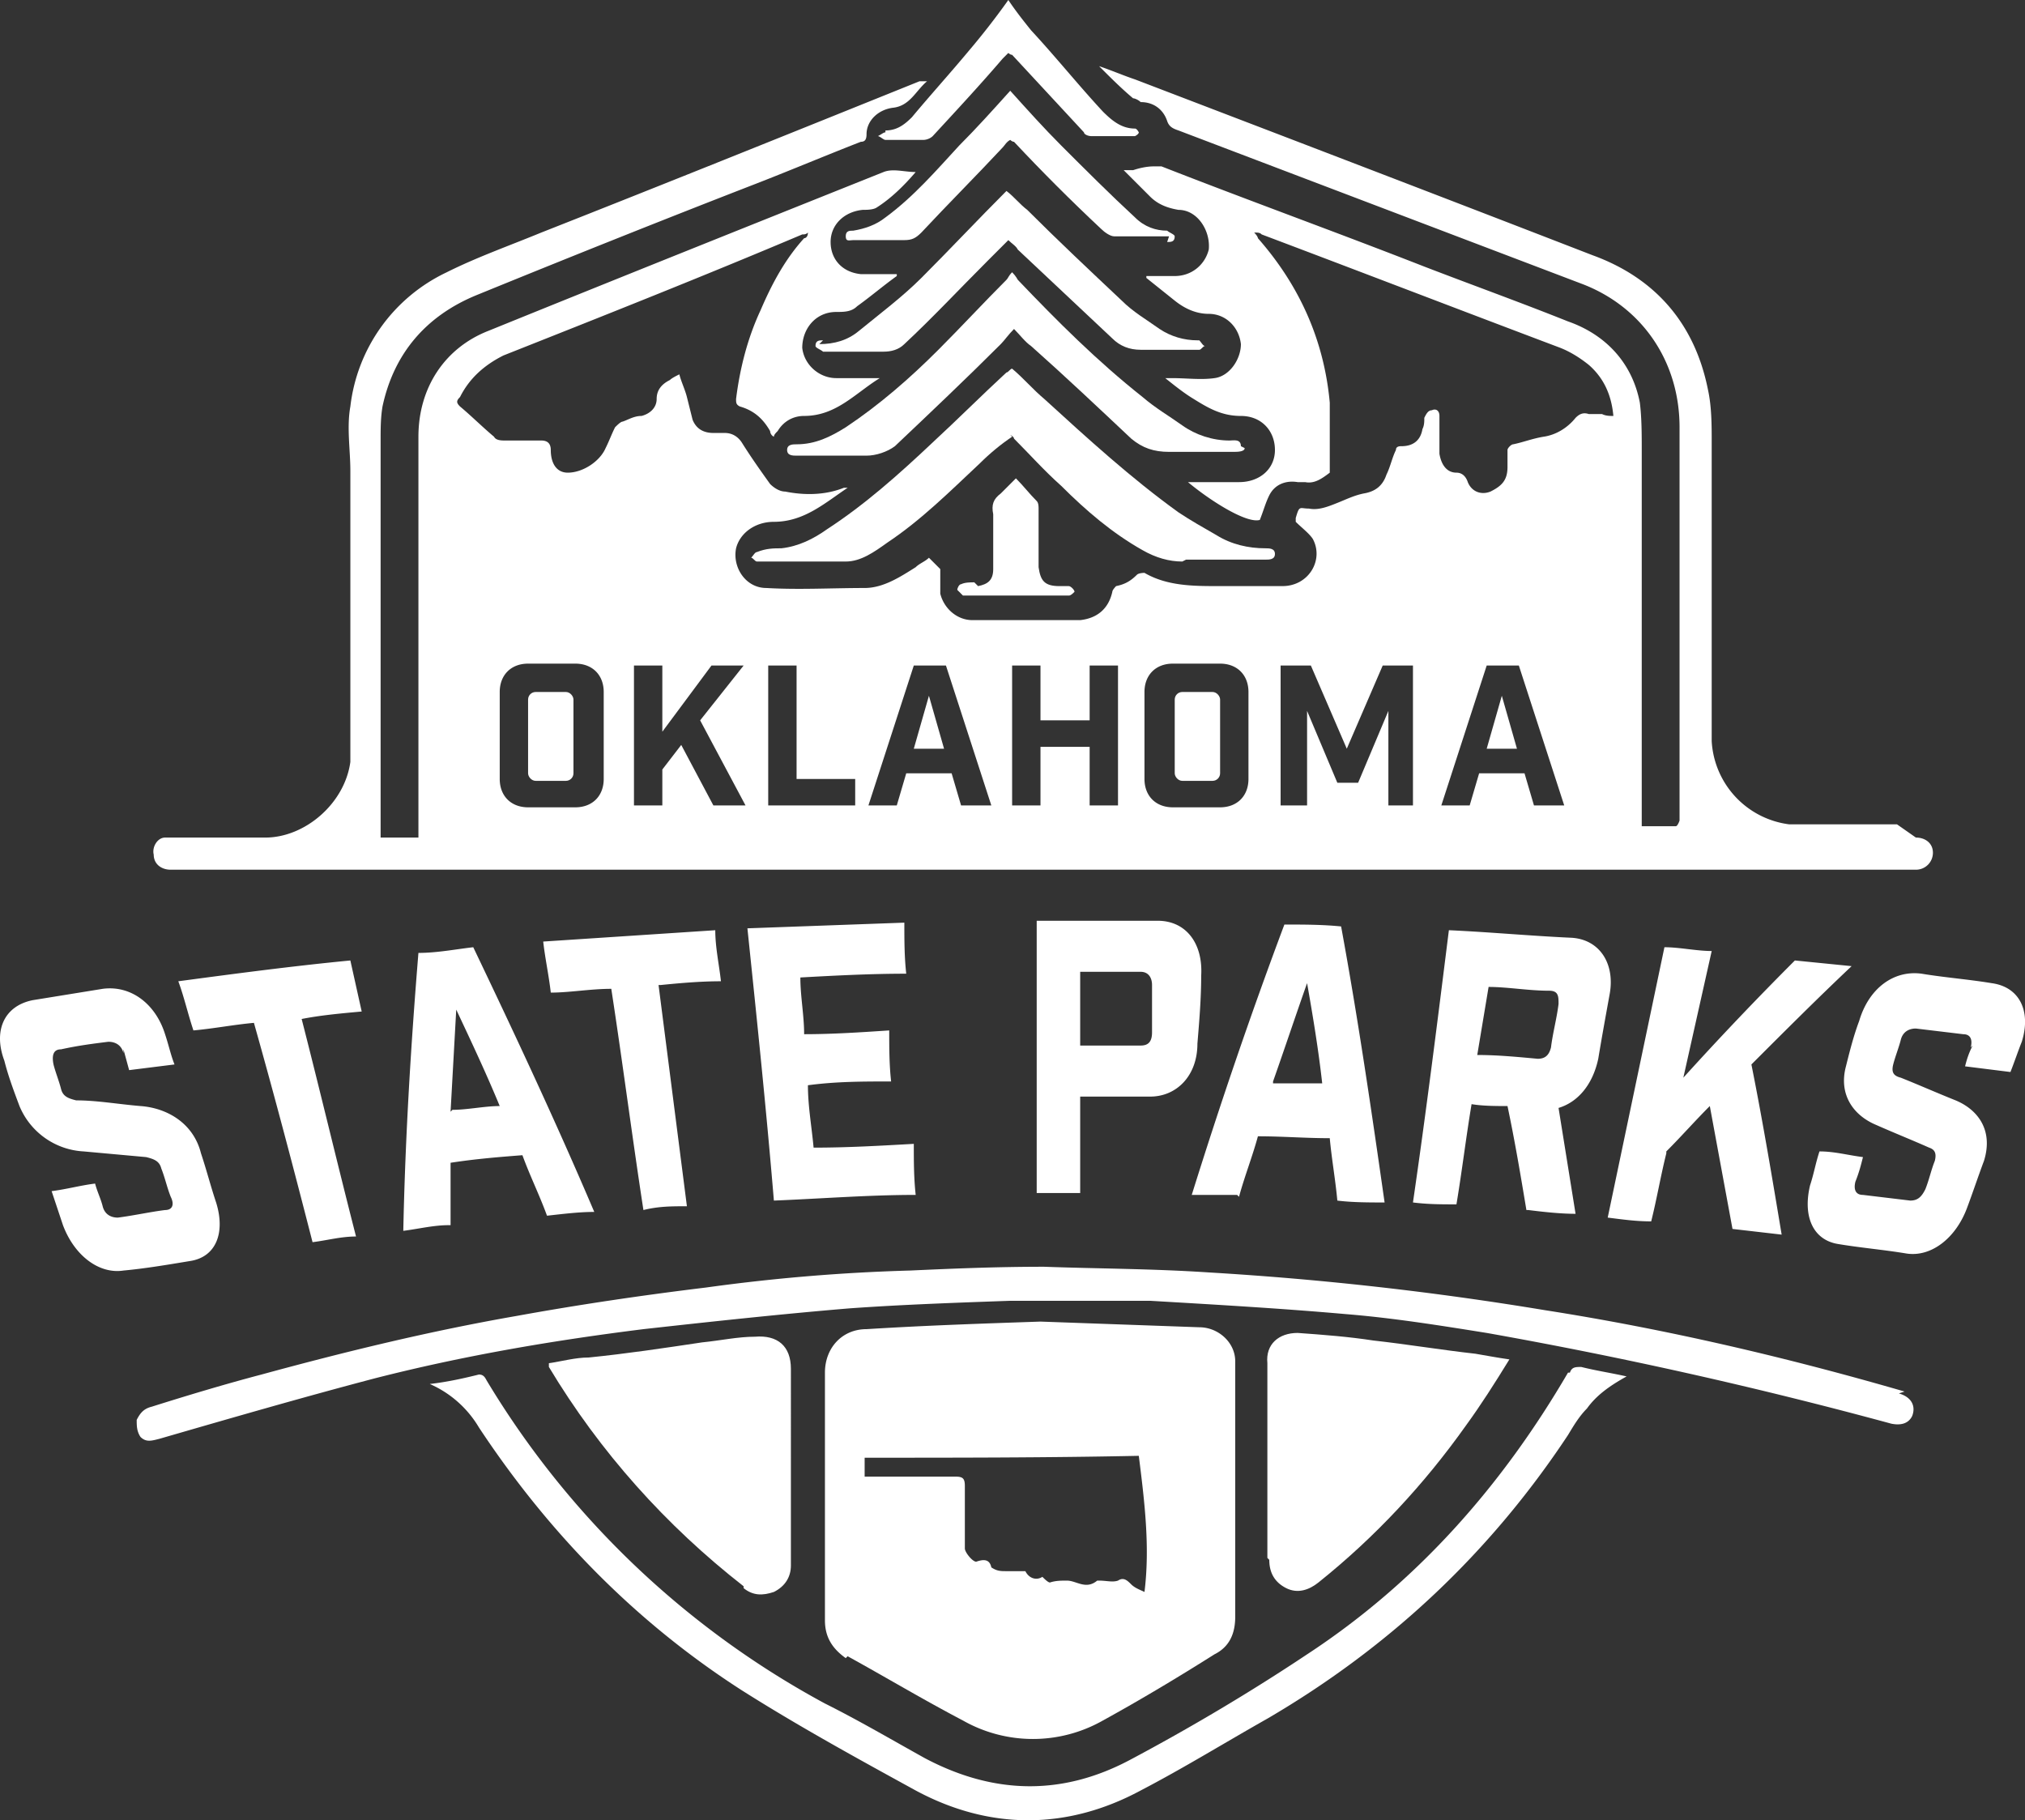 <svg xmlns="http://www.w3.org/2000/svg" viewBox="0 0 107.1 96.27"><rect x="0" y="0" width="107.1" height="96.27" fill="#333333" stroke="none"/><defs><style>.cls-1{fill:#fff;stroke-width:0}</style></defs><path d="M6.53 55.7c-.1-.4-.4-.6-.8-.6-.8.1-1.6.2-2.5.4-.4 0-.5.3-.4.8.1.4.3.9.4 1.3s.4.5.8.6c1.1 0 2.2.2 3.4.3 1.4.1 2.8.9 3.2 2.5.3.9.5 1.7.8 2.6.5 1.6 0 2.9-1.4 3.1-1.2.2-2.4.4-3.5.5-1.3.2-2.6-.8-3.2-2.4l-.6-1.8c.8-.1 1.5-.3 2.3-.4.1.4.3.8.4 1.2.1.4.4.6.8.6.8-.1 1.7-.3 2.5-.4.4 0 .5-.3.3-.7-.2-.5-.3-1-.5-1.5-.1-.4-.4-.5-.8-.6l-3.3-.3a3.9 3.9 0 0 1-3.4-2.4c-.3-.8-.6-1.6-.8-2.4-.6-1.6 0-2.9 1.5-3.2l3.7-.6c1.5-.2 2.8.8 3.3 2.4.2.6.3 1.1.5 1.6l-2.4.3-.3-1.1v.2Zm9.4-1.9c1 3.9 1.9 7.7 2.9 11.6-.8 0-1.5.2-2.3.3-1-3.9-2-7.7-3.1-11.6-1.1.1-2.1.3-3.2.4-.3-.9-.5-1.8-.8-2.6 3-.4 6-.8 9.1-1.1l.6 2.7c-1.1.1-2.2.2-3.2.4v-.1Zm7.8 11c-.8 0-1.6.2-2.4.3.1-4.9.4-9.8.8-14.7 1 0 2-.2 2.9-.3 2.2 4.6 4.4 9.3 6.4 14-.8 0-1.6.1-2.5.2-.4-1.1-.9-2.1-1.3-3.2-1.3.1-2.5.2-3.8.4v3.3h-.1Zm.2-6.1c.8 0 1.7-.2 2.5-.2-.7-1.7-1.5-3.4-2.3-5.1l-.3 5.4.1-.1Zm10.9-6.6 1.5 11.7c-.8 0-1.5 0-2.3.2-.6-3.9-1.1-7.8-1.7-11.7-1.1 0-2.2.2-3.2.2-.1-.9-.3-1.8-.4-2.7l9.1-.6c0 .9.2 1.8.3 2.7-1.1 0-2.2.1-3.2.2h-.1Zm13-3.3c0 .9 0 1.8.1 2.7-1.9 0-3.8.1-5.6.2 0 1 .2 2 .2 3 1.5 0 3-.1 4.5-.2 0 .9 0 1.8.1 2.7-1.5 0-2.9 0-4.4.2 0 1.1.2 2.2.3 3.3 1.8 0 3.5-.1 5.3-.2 0 .9 0 1.8.1 2.7-2.5 0-5 .2-7.5.3-.4-4.8-.9-9.6-1.4-14.4l8.3-.3Zm13.4-.1c1.5 0 2.4 1.2 2.3 2.9 0 1.2-.1 2.4-.2 3.6 0 1.7-1.1 2.8-2.5 2.8h-3.7v5.1h-2.3V48.7h6.5-.1Zm-.9 6.6c.4 0 .6-.2.6-.7v-2.5c0-.4-.2-.7-.6-.7h-3.2v3.9h3.2Zm5.1 7.9h-2.4c1.5-4.8 3.1-9.5 4.9-14.3 1 0 2 0 3 .1.9 4.9 1.6 9.7 2.3 14.6-.8 0-1.7 0-2.5-.1-.1-1.1-.3-2.2-.4-3.3-1.3 0-2.5-.1-3.8-.1-.3 1.1-.7 2.1-1 3.2l-.1-.1Zm1.9-5.9h2.6c-.2-1.8-.5-3.6-.8-5.3-.6 1.7-1.2 3.5-1.8 5.2v.1Zm13.4 6.7c-.3-1.8-.6-3.6-1-5.5-.6 0-1.3 0-1.9-.1-.3 1.8-.5 3.5-.8 5.3-.8 0-1.5 0-2.3-.1.7-4.8 1.3-9.6 1.9-14.4 2.2.1 4.3.3 6.5.4 1.5.1 2.3 1.4 2 3-.2 1.1-.4 2.2-.6 3.4-.3 1.4-1.1 2.3-2.1 2.6l.9 5.6c-.8 0-1.7-.1-2.5-.2h-.1Zm1.7-10.9c0-.4 0-.7-.5-.7-1.1 0-2.2-.2-3.2-.2l-.6 3.6c1.1 0 2.1.1 3.2.2.4 0 .6-.2.7-.6.1-.8.3-1.5.4-2.3Zm5.7 7.9c-.3 1.2-.5 2.4-.8 3.6-.8 0-1.5-.1-2.3-.2l3-14.3c.8 0 1.7.2 2.5.2l-1.5 6.7c1.9-2.1 3.9-4.2 5.9-6.2l3 .3c-1.8 1.7-3.5 3.4-5.3 5.2.6 3 1.1 6 1.6 9l-2.6-.3-1.2-6.5c-.8.8-1.5 1.6-2.3 2.4v.1Zm16.1-5.6c.1-.4 0-.7-.4-.7l-2.5-.3c-.4 0-.7.2-.8.6-.1.4-.3.9-.4 1.3-.1.4 0 .6.4.7 1 .4 1.9.8 2.9 1.2 1.2.5 2 1.6 1.5 3.2-.3.8-.6 1.7-.9 2.5-.6 1.6-1.9 2.6-3.2 2.4-1.2-.2-2.4-.3-3.6-.5-1.3-.2-1.9-1.4-1.5-3.1.2-.6.3-1.2.5-1.8.8 0 1.5.2 2.3.3-.1.4-.2.8-.4 1.3-.1.4 0 .7.4.7l2.5.3c.4 0 .6-.2.8-.6.2-.5.3-1 .5-1.5.1-.4 0-.6-.3-.7-.9-.4-1.9-.8-2.8-1.2-1.2-.5-2-1.6-1.6-3.1.2-.8.4-1.6.7-2.4.5-1.7 1.8-2.7 3.3-2.5 1.2.2 2.5.3 3.7.5 1.5.2 2.1 1.5 1.6 3.1-.2.5-.4 1.1-.6 1.6l-2.4-.3c.1-.4.2-.7.4-1.1l-.1.1ZM46.83 7c-.1 0-.2.1-.4.2.1 0 .3.2.4.2h2c.2 0 .4-.1.5-.2 1.2-1.3 2.5-2.7 3.7-4.1l.3-.3s.1.1.2.1l3.8 4.1c0 .1.2.2.4.2h2.3s.2-.1.2-.2c0 0-.1-.2-.2-.2-.7 0-1.2-.4-1.7-.9-1.3-1.4-2.5-2.9-3.8-4.3-.4-.5-.8-1-1.2-1.6a39.84 39.84 0 0 1-2.1 2.7c-1 1.2-2 2.3-3 3.5-.4.4-.8.7-1.4.7V7Zm-2 80.6c2 1.1 4 2.3 6.1 3.4a7.5 7.5 0 0 0 7.4 0c2-1.1 4-2.3 5.9-3.5.8-.4 1.1-1.1 1.1-2V72c0-1-.9-1.8-1.9-1.8l-8.4-.3c-2.9.1-6 .2-9.2.4-1.3 0-2.2 1-2.2 2.3v13.1c0 .9.4 1.5 1.1 2l.1-.1Zm.9-10.5c4.8 0 9.7 0 14.5-.1.3 2.4.6 4.8.3 7.2-.2-.1-.5-.2-.7-.4-.2-.2-.4-.4-.7-.2-.3.1-.6 0-1 0h-.1c-.6.5-1.1 0-1.6 0-.3 0-.6 0-.9.1-.1 0-.3-.2-.4-.3-.3.2-.7.1-.9-.3h-1c-.3 0-.5 0-.8-.2-.1-.5-.5-.4-.8-.3-.2 0-.6-.5-.6-.7v-3.3c0-.4-.1-.5-.5-.5h-4.8V77v.1Z" class="cls-1"/><path d="M100.73 73.6c-6.2-1.8-12.6-3.3-19-4.3a170.2 170.2 0 0 0-17.8-2c-3-.2-6-.2-8.7-.3-2.6 0-4.9.1-7.1.2-3.6.1-7.2.4-10.8.9-3.3.4-6.7.9-10 1.5-4.6.8-9.1 1.9-13.5 3.1-1.9.5-3.9 1.1-5.8 1.7-.4.1-.6.3-.8.7 0 .3 0 .6.2.9.3.3.6.2 1 .1 3.8-1.1 7.6-2.2 11.4-3.2 4.7-1.2 9.4-2 14.2-2.6 3.6-.4 7.3-.8 10.9-1.1 2.8-.2 5.7-.3 8.5-.4h7.4c3.4.2 6.9.4 10.3.7 2.5.2 5 .6 7.5 1a245.61 245.61 0 0 1 21.4 4.8c.5.1.9 0 1.1-.4.2-.5 0-1-.7-1.2l.3-.1Z" class="cls-1"/><path d="M82.93 72.6c-3.5 6-8 11.1-13.8 14.9-3 2-6.2 3.9-9.4 5.6-3.6 1.9-7.2 1.8-10.8-.1-1.8-1-3.5-2-5.3-2.9A46.8 46.8 0 0 1 25.73 73c-.1-.2-.2-.3-.4-.3-.8.2-1.7.4-2.6.5a5.65 5.65 0 0 1 2.6 2.3c3.7 5.6 8.3 10.3 13.9 13.9 3 1.9 6.1 3.6 9.2 5.3 3.9 2.1 8 2.1 11.9 0 2.3-1.2 4.4-2.5 6.7-3.8 6.5-3.8 11.8-8.8 15.9-15 .3-.5.6-1 1-1.4.5-.7 1.2-1.2 2.1-1.7-.9-.2-1.6-.3-2.4-.5-.3 0-.5 0-.6.3h-.1Z" class="cls-1"/><path d="M39.33 84c.5.4 1 .4 1.6.2.6-.3.9-.8.9-1.4V72.4c0-1.2-.7-1.8-1.9-1.7-.9 0-1.8.2-2.8.3-2 .3-4 .6-6 .8-.7 0-1.4.2-2.1.3v.2c2.7 4.5 6.2 8.4 10.3 11.6v.1Zm27.8-1.5c0 .7.3 1.2.9 1.5s1.2.1 1.7-.3c3-2.4 5.6-5.2 7.8-8.3.8-1.1 1.5-2.2 2.3-3.5-.7-.1-1.2-.2-1.8-.3-1.8-.2-3.6-.5-5.4-.7-1.3-.2-2.6-.3-4-.4-1 0-1.7.6-1.6 1.6v10.3l.1.1Zm-5.4-69.7c.2 0 .4 0 .4-.3 0-.1-.3-.2-.4-.3-.6 0-1.2-.2-1.7-.7-1.3-1.2-2.6-2.5-3.9-3.8-.9-.9-1.8-1.9-2.7-2.9-.9 1-1.8 2-2.7 2.9-1.2 1.3-2.4 2.7-3.9 3.8-.5.4-1.1.6-1.7.7-.2 0-.4 0-.4.3s.2.2.4.2h2.7c.4 0 .6-.1.9-.4 1.4-1.5 2.9-3 4.3-4.5.1-.1.2-.3.4-.4 0 0 .1.1.2.1 1.5 1.6 3 3.1 4.6 4.6.2.2.5.4.7.4h2.9l-.1.3Zm1 16.8h4.2c.2 0 .5 0 .5-.3s-.3-.3-.5-.3c-.9 0-1.8-.2-2.6-.7-.7-.4-1.4-.8-2-1.2-2.5-1.8-4.8-3.9-7.1-6-.6-.5-1.1-1.1-1.7-1.6-.1 0-.2.2-.3.2-1.3 1.2-2.6 2.5-3.9 3.7-1.8 1.7-3.6 3.3-5.6 4.6-.7.5-1.5.9-2.4 1-.4 0-.8 0-1.3.2-.1 0-.2.2-.3.3.1 0 .2.2.3.2h4.7c.8 0 1.5-.5 2.2-1 1.8-1.2 3.3-2.7 4.9-4.2.5-.5 1.1-1 1.7-1.4l-.1-.1s.2.1.2.2c.8.8 1.6 1.7 2.5 2.5 1.3 1.3 2.7 2.5 4.3 3.4.7.4 1.4.6 2.1.6l.2-.1Z" class="cls-1"/><path d="M65.63 23.6c0-.4-.4-.3-.6-.3-.9 0-1.8-.3-2.5-.8s-1.4-.9-2.1-1.5c-2.4-1.9-4.5-4-6.6-6.2 0 0-.1-.2-.3-.4-.2.2-.2.3-.3.4-1.2 1.2-2.4 2.5-3.6 3.7-1.5 1.5-3.1 2.9-4.9 4.1-.8.5-1.6.9-2.6.9-.2 0-.5 0-.5.3s.3.3.5.3h3.7c.5 0 1.1-.2 1.5-.5 1.9-1.8 3.8-3.6 5.6-5.4.2-.2.4-.5.7-.8.3.3.6.7.9.9 1.8 1.6 3.6 3.3 5.3 4.9.6.5 1.2.7 2 .7h3.4c.2 0 .6 0 .6-.2l-.2-.1Z" class="cls-1"/><path d="M43.53 18c-.2 0-.4 0-.4.3 0 .1.3.2.4.3h3.2c.4 0 .8-.1 1.1-.4 1.5-1.4 2.9-2.9 4.4-4.4l1.1-1.1c.2.2.4.3.5.5l5 4.7c.4.4.9.6 1.5.6h3.1c.1 0 .2-.2.3-.2-.1 0-.2-.2-.3-.3h-.1c-.7 0-1.4-.2-2-.6-.7-.5-1.4-.9-2-1.5-1.7-1.6-3.4-3.2-5-4.8-.4-.3-.7-.7-1.1-1-1.5 1.5-3 3.1-4.5 4.6-1 1-2.2 1.9-3.3 2.8-.6.5-1.3.7-2.1.7l.2-.2Zm8 12.8c-.2 0-.5 0-.7.1-.1 0-.2.2-.2.3l.3.3h5.6c.1 0 .2-.1.3-.2 0-.1-.2-.3-.3-.3h-.5c-.8 0-1-.3-1.1-1v-3.1c0-.1 0-.3-.1-.4-.4-.4-.7-.8-1.1-1.2l-.8.8c-.4.3-.5.6-.4 1.1v2.9c0 .6-.3.8-.8.9l-.2-.2Zm-3.2 8.8h1.6l-.8-2.8-.8 2.8z" class="cls-1"/><rect width="2.4" height="4.7" x="62.13" y="36.6" class="cls-1" rx=".4" ry=".4"/><path d="M78.63 39.6h1.6l-.8-2.8-.8 2.8z" class="cls-1"/><rect width="2.4" height="4.7" x="27.93" y="36.6" class="cls-1" rx=".4" ry=".4"/><path d="M100.33 43.6h-5.7a4.7 4.7 0 0 1-4.1-4.4V23.4c0-.9 0-1.9-.2-2.8-.7-3.5-2.8-5.9-6.1-7.1-8-3.1-16.1-6.2-24.2-9.3-.6-.2-1.3-.5-1.9-.7.6.6 1.2 1.2 1.8 1.7.1 0 .3.1.4.2.7 0 1.2.4 1.4 1 .1.3.3.4.6.5l21.3 8.1c3.2 1.2 5.2 4.1 5.2 7.6v20.8s-.1.3-.2.3h-1.8V23.8c0-.8 0-1.7-.1-2.5-.4-2.1-1.8-3.6-3.8-4.3-2.5-1-5-1.9-7.6-2.9-4.6-1.8-9.3-3.5-13.9-5.3h-.4c-.4 0-.8.1-1.1.2h-.5l1.4 1.4c.4.4.9.6 1.5.7 1 0 1.7 1.1 1.6 2.1-.2.8-.9 1.4-1.8 1.4h-1.5v.1l1.5 1.2c.5.4 1.1.7 1.8.7.9 0 1.6.7 1.7 1.6 0 .8-.6 1.7-1.4 1.8-.7.1-1.5 0-2.2 0h-.4c.5.4 1 .8 1.5 1.1.8.5 1.5.9 2.5.9 1.1 0 1.8.8 1.8 1.8s-.8 1.7-1.9 1.7h-2.7c1.2 1 3.1 2.2 3.8 2 .2-.5.3-.9.5-1.3.3-.6.9-.8 1.5-.7h.4c.5.1.9-.2 1.3-.5v-3.7c-.3-3.3-1.6-6.2-3.8-8.7 0 0 0-.1-.2-.3.2 0 .3 0 .4.1 5.3 2 10.5 4 15.8 6 .5.2 1 .5 1.5.9.8.7 1.2 1.6 1.3 2.7-.2 0-.4 0-.6-.1h-.7c-.3-.1-.5 0-.7.2-.4.5-1 .9-1.7 1-.6.1-1.1.3-1.6.4-.1 0-.3.2-.3.3v.9c0 .7-.3 1-.9 1.3-.5.2-1 0-1.2-.5-.1-.3-.3-.5-.6-.5-.5 0-.8-.4-.9-1v-2c0-.3-.2-.4-.4-.3-.2 0-.3.2-.4.4 0 .2 0 .4-.1.6-.1.6-.5.9-1.1.9-.1 0-.3 0-.3.2-.2.4-.3.9-.5 1.3-.2.6-.6.9-1.2 1-.5.1-.9.3-1.4.5s-1 .4-1.5.3c-.5 0-.5-.2-.7.5v.2c.3.3.7.6.9.9.6 1.1-.2 2.5-1.6 2.5h-3.4c-1.3 0-2.7 0-3.9-.7 0 0-.3 0-.4.1-.3.3-.6.5-1.1.6 0 0-.2.2-.2.3-.2.9-.8 1.4-1.7 1.5h-5.7c-.8 0-1.5-.6-1.7-1.4v-1.3l-.6-.6c-.2.2-.5.3-.7.5-.8.5-1.7 1.1-2.7 1.1-1.7 0-3.5.1-5.2 0-1.1 0-1.8-1.1-1.6-2.1.2-.8 1-1.4 2-1.4 1.6 0 2.7-1 3.9-1.8h-.2c-1 .4-2.1.4-3.1.2-.3 0-.6-.2-.8-.4-.5-.7-1-1.4-1.5-2.2-.2-.3-.5-.5-.9-.5h-.6c-.5 0-.9-.2-1.1-.7l-.3-1.2c-.1-.4-.3-.8-.4-1.2-.2.1-.4.2-.5.3-.4.2-.7.5-.7 1s-.4.8-.8.9c-.4 0-.7.2-1 .3-.1 0-.3.2-.4.3-.2.4-.3.7-.5 1.1-.3.7-1.2 1.3-2 1.3-.6 0-.9-.5-.9-1.2q0-.5-.5-.5h-1.9c-.2 0-.5 0-.6-.2-.6-.5-1.2-1.1-1.8-1.6-.2-.2-.2-.3 0-.5.5-1 1.3-1.7 2.3-2.2 5.3-2.1 10.6-4.2 15.8-6.4.1 0 .2 0 .3-.1 0 .2-.1.3-.2.3-1 1.1-1.7 2.4-2.3 3.8-.7 1.5-1.1 3.1-1.3 4.7 0 .2 0 .3.2.4.7.2 1.2.6 1.6 1.3 0 0 0 .2.2.3 0-.1.1-.2.2-.3.3-.5.8-.8 1.4-.8 1.7 0 2.7-1.2 4-2h-2.3c-.9 0-1.7-.7-1.8-1.6 0-1 .7-1.9 1.8-1.9.4 0 .8 0 1.1-.3.7-.5 1.4-1.1 2.1-1.6v-.1h-1.9c-1-.1-1.6-.8-1.6-1.7s.7-1.6 1.7-1.7c.2 0 .5 0 .7-.1.8-.5 1.5-1.2 2.1-1.9-.6 0-1.2-.2-1.7 0-7 2.8-14 5.6-20.9 8.4-2.3.9-3.7 3-3.7 5.6v21.2h-2v-21c0-.6 0-1.2.1-1.8.6-2.8 2.3-4.8 5-5.9 4.9-2 9.9-4 14.8-5.9 1.8-.7 3.7-1.5 5.5-2.2.2 0 .3-.1.3-.4 0-.7.6-1.3 1.4-1.4.9-.1 1.2-.9 1.8-1.4h-.4c-6.7 2.7-13.4 5.4-20 8-1.7.7-3.4 1.3-5 2.1a9 9 0 0 0-5.1 7.1c-.2 1.1 0 2.3 0 3.4v15.4c-.3 2.2-2.4 4-4.5 4h-5.3c-.4 0-.7.5-.6.9 0 .5.4.8.9.8h92.3c.5 0 .9-.4.9-.9s-.4-.8-.9-.8l-1-.7Zm-68.4-2.4c0 .9-.6 1.5-1.5 1.5h-2.5c-.9 0-1.5-.6-1.5-1.5v-4.6c0-.9.6-1.5 1.5-1.5h2.5c.9 0 1.5.6 1.5 1.5v4.6Zm5.8 1.4-1.7-3.2-1 1.3v1.9h-1.5v-7.4h1.5v3.5l2.6-3.5h1.7l-2.3 2.9 2.4 4.5h-1.7Zm7.5 0h-4.6v-7.4h1.5v6h3.1v1.4Zm5.6 0-.5-1.7h-2.4l-.5 1.7h-1.5l2.4-7.4h1.7l2.4 7.4h-1.6Zm8.3 0h-1.5v-3.1h-2.6v3.1h-1.5v-7.4h1.5v2.9h2.6v-2.9h1.5v7.4Zm6.9-1.4c0 .9-.6 1.5-1.5 1.5h-2.5c-.9 0-1.5-.6-1.5-1.5v-4.6c0-.9.6-1.5 1.5-1.5h2.5c.9 0 1.5.6 1.5 1.5v4.6Zm8.8 1.4h-1.4v-5l-1.6 3.8h-1.1l-1.6-3.8v5h-1.4v-7.4h1.6l1.9 4.4 1.9-4.4h1.6v7.4h.1Zm6.3 0-.5-1.7h-2.4l-.5 1.7h-1.5l2.4-7.4h1.7l2.4 7.4h-1.6Z" class="cls-1"/></svg>